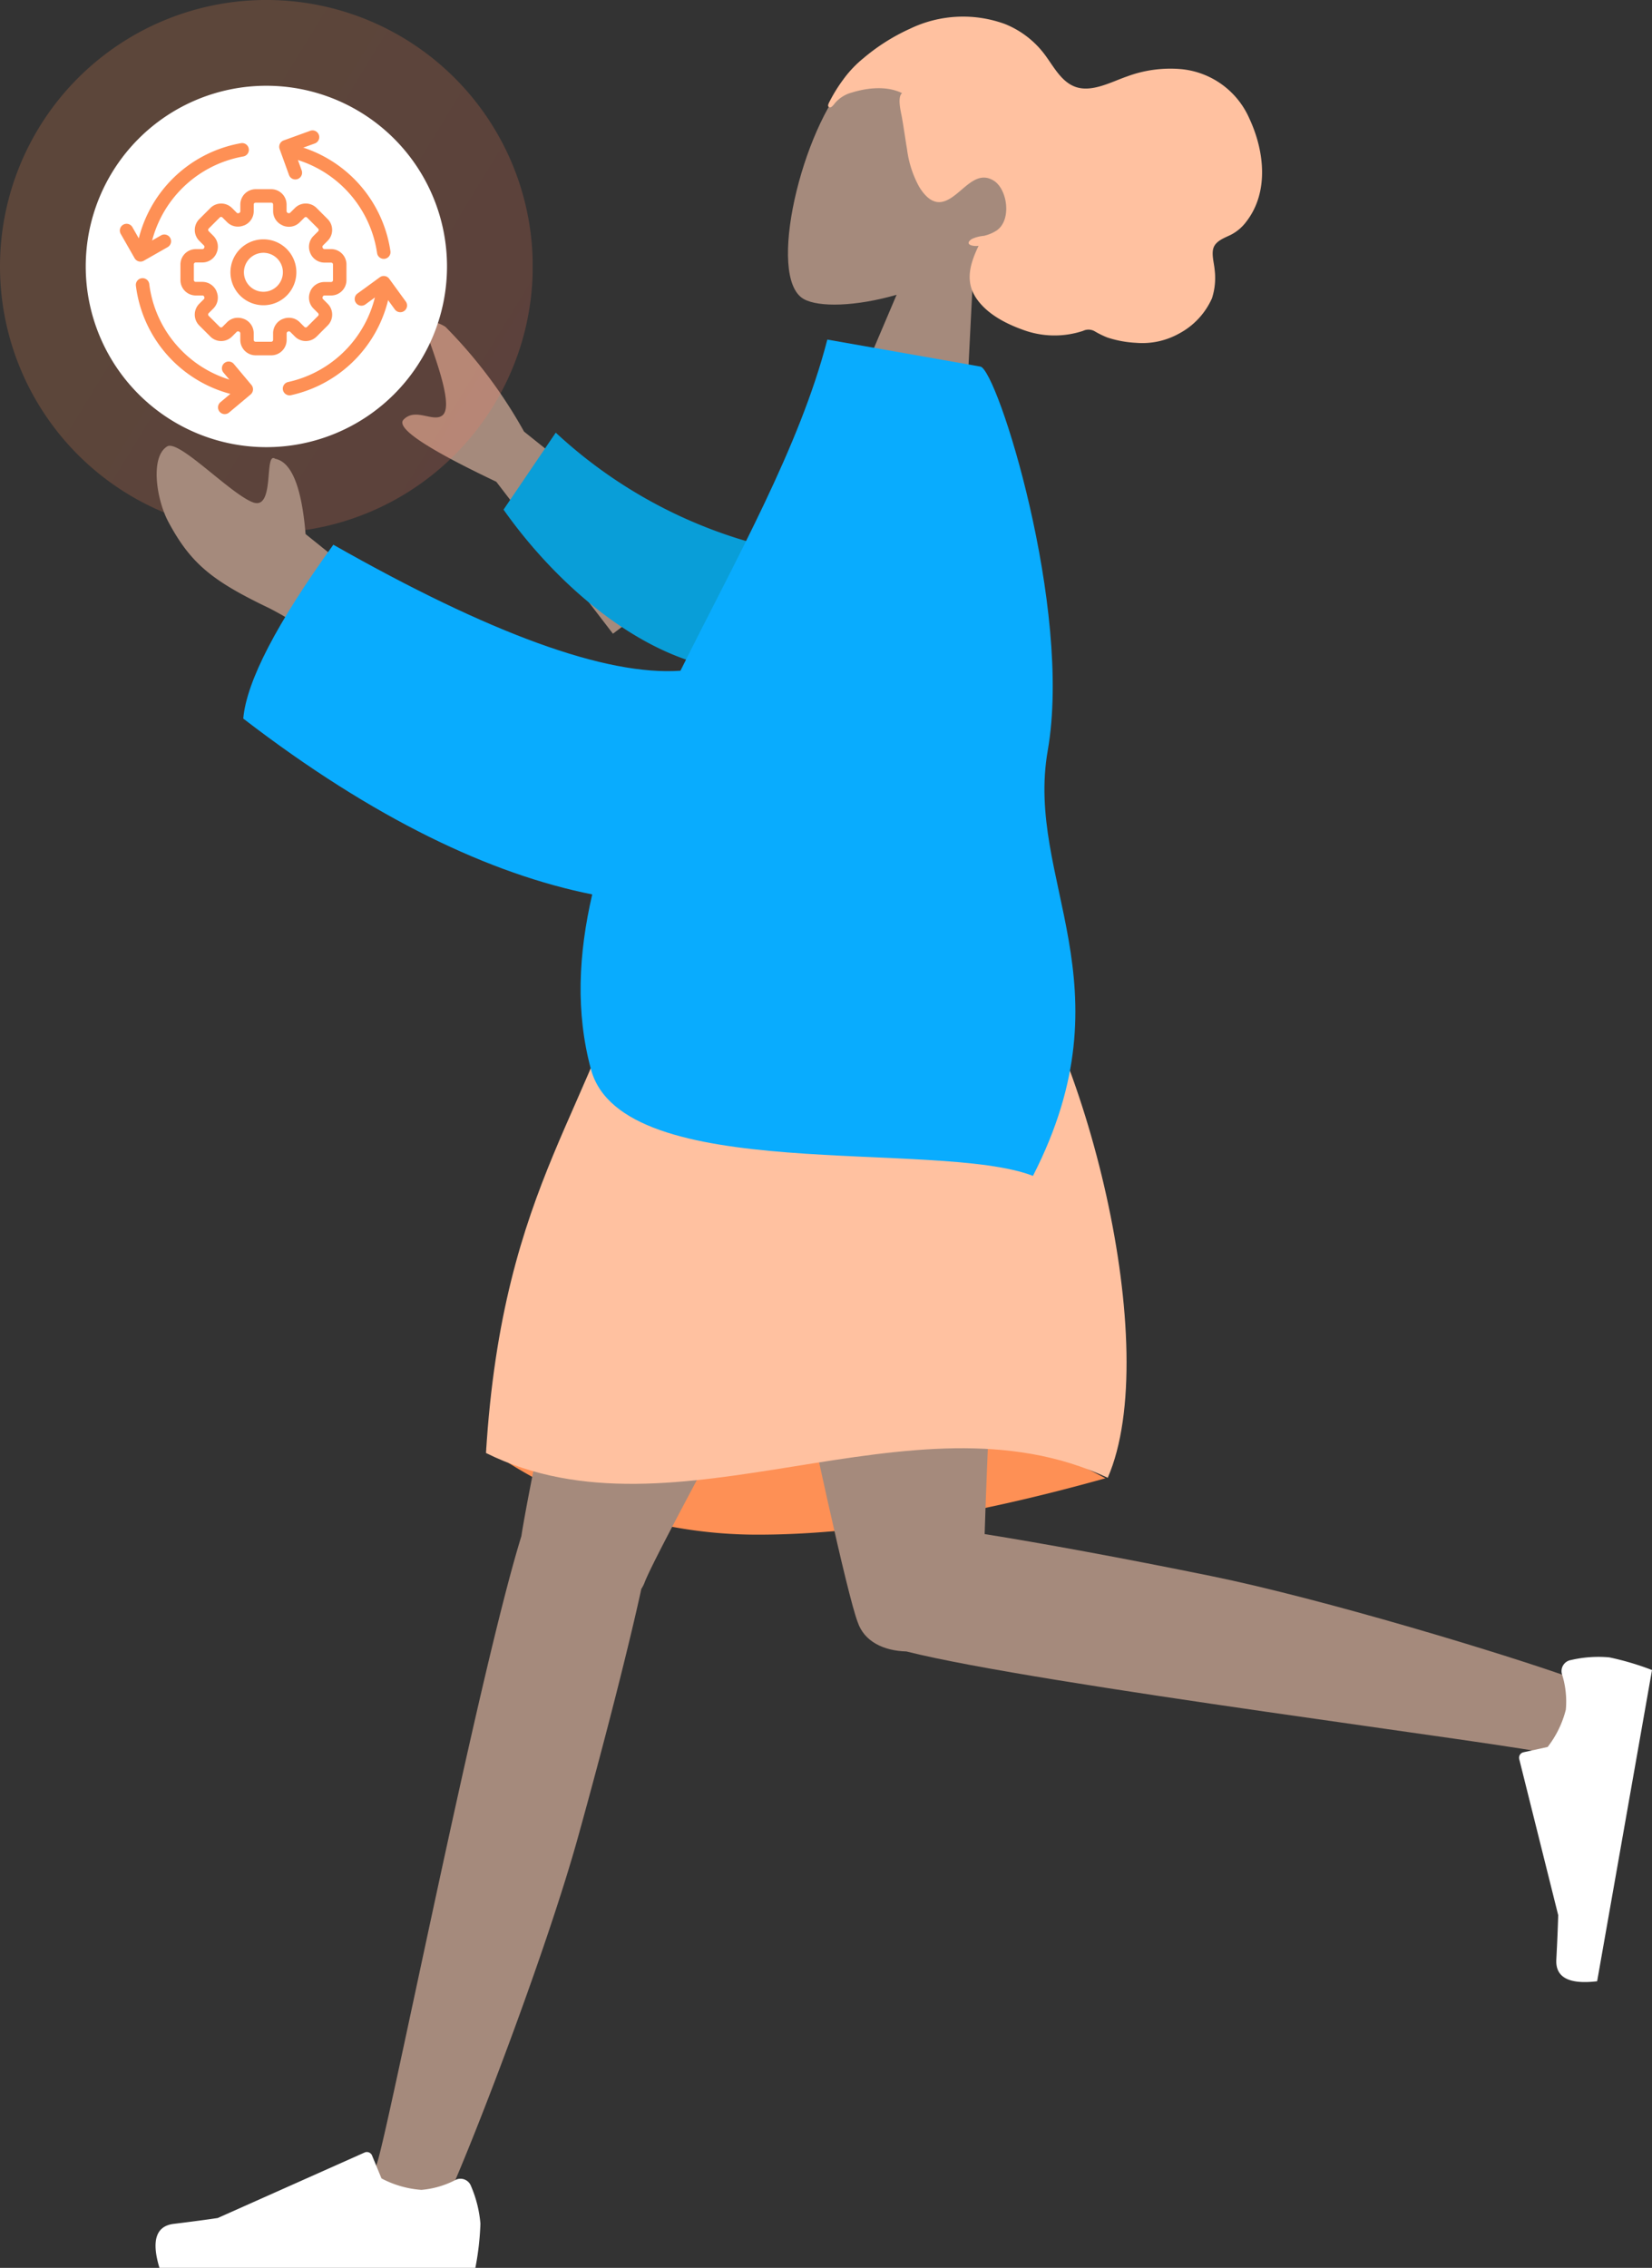 <svg id="girl-illustration-right" xmlns="http://www.w3.org/2000/svg" xmlns:xlink="http://www.w3.org/1999/xlink" width="245.273" height="336.59" viewBox="0 0 245.273 336.59">
  <rect x="0" y="0" width="245.273" height="336.59" fill="#333333" stroke="none"/>
  <defs>
    <clipPath id="clip-path">
      <rect id="Rectangle_10457" data-name="Rectangle 10457" width="79.096" height="79.095" fill="none"/>
    </clipPath>
    <linearGradient id="linear-gradient" x1="0.5" x2="4.207" y2="2.266" gradientUnits="objectBoundingBox">
      <stop offset="0" stop-color="#fe9055" stop-opacity="0.502"/>
      <stop offset="0.376" stop-color="#fe5962" stop-opacity="0.502"/>
      <stop offset="0.729" stop-color="#ad73a9" stop-opacity="0.502"/>
      <stop offset="1" stop-color="#ad73a9" stop-opacity="0.502"/>
    </linearGradient>
  </defs>
  <g id="Group_40241" data-name="Group 40241" transform="translate(0)">
    <g id="Group_40240" data-name="Group 40240">
      <g id="Group_40242" data-name="Group 40242">
        <path id="Path_106406" data-name="Path 106406" d="M418.14,327.552l-25.682-20.583a71.4,71.4,0,0,0-11.667-15.543c-1.3-.832-3.687-1.62-2.112,2.855s3.031,9.25,1.642,10.3-3.994-1.218-5.754.62q-1.761,1.837,13.769,9.214l17.321,22.555Z" transform="translate(-314.655 -242.916)" fill="#a58a7c" fill-rule="evenodd"/>
        <g id="Group_40238" data-name="Group 40238" opacity="0.5">
          <g id="Group_40237" data-name="Group 40237" transform="translate(0)">
            <g id="Group_40236" data-name="Group 40236" clip-path="url(#clip-path)">
              <g id="Group_40235" data-name="Group 40235" transform="translate(0 0.001)" opacity="0.795">
                <path id="Path_106407" data-name="Path 106407" d="M404.97,270.3a39.548,39.548,0,1,0,39.548-39.547A39.548,39.548,0,0,0,404.97,270.3" transform="translate(-404.97 -230.757)" fill="url(#linear-gradient)"/>
              </g>
            </g>
          </g>
        </g>
        <path id="Path_106408" data-name="Path 106408" d="M420.932,273.537a26.819,26.819,0,1,0,26.819-26.819,26.82,26.82,0,0,0-26.819,26.819" transform="translate(-408.203 -233.99)" fill="#fff"/>
        <g id="Group_41971" data-name="Group 41971">
          <path id="Path_106409" data-name="Path 106409" d="M451.075,266.225H453.4a2.28,2.28,0,0,1,2.277,2.277v.991a.3.3,0,0,0,.2.262l.028.012a.344.344,0,0,0,.122.023.256.256,0,0,0,.184-.072l.705-.7a2.276,2.276,0,0,1,3.22,0l1.644,1.644a2.281,2.281,0,0,1,0,3.22l-.706.705a.288.288,0,0,0-.044.316l.01.024v0a.294.294,0,0,0,.259.19h.992a2.279,2.279,0,0,1,2.277,2.277v2.326A2.279,2.279,0,0,1,462.291,282H461.3a.294.294,0,0,0-.261.195l0,.011,0,.01a.288.288,0,0,0,.044.316l.7.7a2.279,2.279,0,0,1,0,3.22l-1.644,1.645a2.278,2.278,0,0,1-3.221,0l-.7-.7a.254.254,0,0,0-.183-.072.349.349,0,0,0-.133.027l-.008,0-.012,0a.3.3,0,0,0-.195.261v.992a2.28,2.28,0,0,1-2.277,2.277h-2.325a2.28,2.28,0,0,1-2.277-2.277v-.992a.3.3,0,0,0-.195-.261l-.012,0-.008,0a.349.349,0,0,0-.133-.027.254.254,0,0,0-.183.072l-.7.7a2.278,2.278,0,0,1-3.22,0l-1.645-1.646a2.279,2.279,0,0,1,0-3.219l.7-.7a.288.288,0,0,0,.044-.316l-.005-.013,0-.009a.294.294,0,0,0-.261-.194h-.992a2.279,2.279,0,0,1-2.277-2.277v-2.326a2.279,2.279,0,0,1,2.277-2.277h.992a.294.294,0,0,0,.259-.189l.011-.027a.288.288,0,0,0-.044-.316l-.7-.7a2.281,2.281,0,0,1,0-3.221l1.644-1.644a2.276,2.276,0,0,1,3.221,0l.7.7a.256.256,0,0,0,.184.073.347.347,0,0,0,.133-.027l.01,0,.01,0a.3.3,0,0,0,.194-.262V268.5A2.28,2.28,0,0,1,451.075,266.225ZM455.1,271.6a2.286,2.286,0,0,1-1.419-2.1V268.5a.278.278,0,0,0-.277-.277h-2.325a.278.278,0,0,0-.277.277v.991a2.287,2.287,0,0,1-1.437,2.113l-.009,0-.012,0a2.336,2.336,0,0,1-.89.176,2.243,2.243,0,0,1-1.6-.658l-.7-.7a.276.276,0,0,0-.392,0l-1.644,1.644a.278.278,0,0,0,0,.393l.7.7a2.28,2.28,0,0,1,.485,2.479l0,0-.01.026a2.287,2.287,0,0,1-2.112,1.437h-.992a.277.277,0,0,0-.277.277v2.326a.277.277,0,0,0,.277.277h.992a2.287,2.287,0,0,1,2.113,1.439l0,.011,0,.01a2.28,2.28,0,0,1-.481,2.487l-.7.7a.277.277,0,0,0,0,.391l1.645,1.645a.278.278,0,0,0,.392,0l.7-.7a2.242,2.242,0,0,1,1.6-.657,2.339,2.339,0,0,1,.892.177l.012,0,.007,0a2.287,2.287,0,0,1,1.437,2.112v.992a.277.277,0,0,0,.277.277H453.4a.277.277,0,0,0,.277-.277v-.992a2.287,2.287,0,0,1,1.437-2.112l.007,0,.012,0a2.339,2.339,0,0,1,.892-.177,2.242,2.242,0,0,1,1.6.657l.7.7a.278.278,0,0,0,.393,0l1.644-1.644a.277.277,0,0,0,0-.391l-.7-.7a2.281,2.281,0,0,1-.481-2.488l0-.012,0-.008A2.287,2.287,0,0,1,461.3,280h.992a.277.277,0,0,0,.277-.277v-2.326a.277.277,0,0,0-.277-.277H461.3a2.287,2.287,0,0,1-2.112-1.437l-.009-.023,0-.006a2.28,2.28,0,0,1,.484-2.48l.705-.7a.278.278,0,0,0,0-.392l-1.644-1.644a.276.276,0,0,0-.391,0l-.706.705a2.243,2.243,0,0,1-1.6.658,2.337,2.337,0,0,1-.9-.178l-.031-.013Z" transform="translate(-413.13 -238.145)" fill="#fe9055"/>
          <path id="Ellipse_1307" data-name="Ellipse 1307" d="M3.893-1A4.893,4.893,0,1,1-1,3.893,4.9,4.9,0,0,1,3.893-1Zm0,7.786A2.893,2.893,0,1,0,1,3.893,2.9,2.9,0,0,0,3.893,6.786Z" transform="translate(36.214 45.096) rotate(-103.283)" fill="#fe9055"/>
          <path id="Path_106410" data-name="Path 106410" d="M446.694,274.864a1,1,0,0,1-.988-.857,17.083,17.083,0,0,0-13.211-14.2,1,1,0,1,1,.429-1.953,19.083,19.083,0,0,1,14.761,15.869,1,1,0,0,1-.991,1.143Z" transform="translate(-389.719 -236.443)" fill="#fe9055"/>
          <path id="Path_106411" data-name="Path 106411" d="M432.648,300.177a1,1,0,0,1-.214-1.977,17.071,17.071,0,0,0,13.256-14.534,1,1,0,0,1,1.985.248,19.074,19.074,0,0,1-14.812,16.24A1,1,0,0,1,432.648,300.177Z" transform="translate(-389.659 -241.5)" fill="#fe9055"/>
          <path id="Path_106412" data-name="Path 106412" d="M473.857,300.324a1.006,1.006,0,0,1-.174-.015,19.058,19.058,0,0,1-15.6-16.4,1,1,0,0,1,1.985-.247,17.006,17.006,0,0,0,4.583,9.643,17.1,17.1,0,0,0,4.24,3.242,16.924,16.924,0,0,0,5.138,1.789,1,1,0,0,1-.172,1.985Z" transform="translate(-437.906 -241.5)" fill="#fe9055"/>
          <path id="Path_106413" data-name="Path 106413" d="M459.078,274.827a1,1,0,0,1-.991-1.143,19.065,19.065,0,0,1,15.548-16.026,1,1,0,0,1,.346,1.97,17.081,17.081,0,0,0-13.915,14.342A1,1,0,0,1,459.078,274.827Z" transform="translate(-437.86 -236.406)" fill="#fe9055"/>
          <path id="Path_106414" data-name="Path 106414" d="M447.392,262.565a1,1,0,0,1-.94-.66l-1.395-3.852a1,1,0,0,1,.6-1.281l3.924-1.422a1,1,0,1,1,.681,1.88l-2.984,1.081,1.054,2.911a1,1,0,0,1-.94,1.341Z" transform="translate(-403.542 -235.93)" fill="#fe9055"/>
          <path id="Path_106415" data-name="Path 106415" d="M475.612,278.268a1,1,0,0,1-.869-.5l-2.069-3.626a1,1,0,0,1,1.737-.991l1.573,2.757,2.69-1.535a1,1,0,0,1,.991,1.737l-3.558,2.03A1,1,0,0,1,475.612,278.268Z" transform="translate(-454.757 -239.443)" fill="#fe9055"/>
          <path id="Path_106416" data-name="Path 106416" d="M458.3,306.1a1,1,0,0,1-.643-1.766l2.432-2.04-1.99-2.372a1,1,0,0,1,1.532-1.285l2.632,3.139a1,1,0,0,1-.124,1.409l-3.2,2.683A1,1,0,0,1,458.3,306.1Z" transform="translate(-424.931 -244.637)" fill="#fe9055"/>
          <path id="Path_106417" data-name="Path 106417" d="M435.4,287.753a1,1,0,0,1-.809-.412l-1.868-2.566-2.5,1.822a1,1,0,1,1-1.177-1.617l3.313-2.41a1,1,0,0,1,1.4.22l2.456,3.375a1,1,0,0,1-.808,1.589Z" transform="translate(-375.971 -241.416)" fill="#fe9055"/>
        </g>
        <path id="Path_106418" data-name="Path 106418" d="M337.531,271.152c4.866-3.353,8.8-8.006,9.978-14.085,3.4-17.514-21.544-20.145-28.523-12.715s-12.324,29.586-6.723,32.749c2.234,1.261,7.75,1.116,13.792-.626L316.6,298.7l19.279,5.166Z" transform="translate(-192.936 -232.721)" fill="#a58a7c" fill-rule="evenodd"/>
        <path id="Path_106419" data-name="Path 106419" d="M269.407,246.419a22.743,22.743,0,0,1,1.955-3.16,16.674,16.674,0,0,1,3.04-3.23,29.527,29.527,0,0,1,6.925-4.384,18.15,18.15,0,0,1,14.1-.7,13.8,13.8,0,0,1,5.8,4.395c1.38,1.8,2.525,4.214,4.737,4.958,2.407.809,5.23-.75,7.551-1.558a18.518,18.518,0,0,1,7.968-1.11,12.319,12.319,0,0,1,10.24,7.36c2.165,4.636,2.989,10.805-.443,15.26a6.661,6.661,0,0,1-2.238,1.94c-.817.421-1.991.787-2.514,1.671-.554.939-.06,2.474.022,3.476a9.858,9.858,0,0,1-.384,4.306,10.985,10.985,0,0,1-4.887,5.243,11.187,11.187,0,0,1-6.376,1.376,16.284,16.284,0,0,1-4.3-.8,13.591,13.591,0,0,1-1.889-.935,1.869,1.869,0,0,0-1.691-.039,13.486,13.486,0,0,1-8.954-.169c-2.477-.89-5.232-2.286-6.833-4.576-1.779-2.542-1.021-5.188.28-7.883-.648.13-2.277-.119-1.029-1a5.3,5.3,0,0,1,1.8-.474,5.892,5.892,0,0,0,1.886-.784c2.3-1.549,1.624-6.133-.4-7.4-3.009-1.884-4.985,2.555-7.646,3.127-1.53.329-2.685-.99-3.435-2.222a15.6,15.6,0,0,1-1.8-5.556c-.271-1.606-.491-3.221-.777-4.824-.133-.748-.707-2.917.035-3.524-2.222-1.1-5.1-.822-7.463-.085a4.944,4.944,0,0,0-2.467,1.532c-.149.175-.516.714-.784.667-.5-.085-.157-.63-.034-.9" transform="translate(-146.221 -231.38)" fill="#ffc1a0" fill-rule="evenodd"/>
        <path id="Path_106420" data-name="Path 106420" d="M390.31,502.561q-29.925,8.371-51.638,8.371a69.469,69.469,0,0,1-40.335-12.891q29.285-8.591,48.235-8.591t43.738,13.111" transform="translate(-226.181 -283.159)" fill="#fe9055" fill-rule="evenodd"/>
        <path id="Path_106421" data-name="Path 106421" d="M361.406,501.584a4.744,4.744,0,0,0,.484-.944c2.667-7.052,45.381-83.133,49.636-97.043H363.436c-3.235,10.576-17.8,76.943-19.847,90.184-6.466,20.886-19.78,88.531-21.479,93.217-1.788,4.931,8.272,10.066,10.953,4.006,4.266-9.644,14.429-36.327,18.954-52.62,4.243-15.274,7.7-29.015,9.39-36.8" transform="translate(-266.186 -265.769)" fill="#a58a7c" fill-rule="evenodd"/>
        <path id="Path_106422" data-name="Path 106422" d="M236.454,510.872c19.528,4.935,90.96,13.859,95.862,15.258,5.042,1.439,9.464-8.954,3.23-11.206-9.917-3.583-37.244-11.86-53.813-15.237-13.327-2.718-25.488-4.935-33.653-6.233.692-22.933,3.854-77.971,1.781-89.859H207.311c1.987,11.4,18.787,94.573,21.909,102.9.991,2.972,3.948,4.286,7.234,4.379" transform="translate(-101.889 -265.768)" fill="#a58a7c" fill-rule="evenodd"/>
        <path id="Path_106423" data-name="Path 106423" d="M204.25,539.607a17.843,17.843,0,0,1,5.733-.406,41.663,41.663,0,0,1,6.336,1.878l-8.146,46.193q-6.27.751-6.061-3.212t.279-6.6l-5.785-23.158a.831.831,0,0,1,.605-1.008l.023-.006,3.591-.789a14.965,14.965,0,0,0,2.7-5.541,13.425,13.425,0,0,0-.585-5.3,1.664,1.664,0,0,1,1.19-2.029c.038-.01.077-.018.116-.026" transform="translate(28.955 -293.217)" fill="#fff" fill-rule="evenodd"/>
        <path id="Path_106424" data-name="Path 106424" d="M461.556,636.342a17.851,17.851,0,0,1,1.4,5.575,41.692,41.692,0,0,1-.75,6.565H415.3q-1.829-6.044,2.111-6.526t6.545-.871l21.8-9.719a.832.832,0,0,1,1.1.421l.01.022,1.4,3.4a14.951,14.951,0,0,0,5.927,1.7,13.422,13.422,0,0,0,5.117-1.5,1.663,1.663,0,0,1,2.2.819c.017.036.032.073.045.109" transform="translate(-391.627 -311.892)" fill="#fff" fill-rule="evenodd"/>
        <path id="Path_106425" data-name="Path 106425" d="M370.088,402.574q-28.126-8.047-53.225,0c-5.822,26.56-19.967,37.1-22.455,77.824,28.276,14.05,63.206-10.02,92.313,3.681,8.316-19.164-3.327-65.318-16.633-81.5" transform="translate(-222.253 -264.746)" fill="#ffc1a0" fill-rule="evenodd"/>
        <path id="Path_106426" data-name="Path 106426" d="M466.511,335.89l-11.277-9.06q-.865-10.465-4.509-11.172c-1.718-1.2.056,7.8-3.364,6.442s-10.946-9.325-12.668-8.28c-2.549,1.545-1.628,7.833.17,11.2,3.361,6.287,6.618,8.809,15.053,12.848A49.482,49.482,0,0,1,463.59,348.3Z" transform="translate(-409.865 -247.564)" fill="#a58a7c" fill-rule="evenodd"/>
        <path id="Path_106427" data-name="Path 106427" d="M396.859,329.083a70.932,70.932,0,0,1-35.428-17.8l-7.752,11.426c8.063,11.422,20.4,21.813,32.473,23.594,9.515,1.4,16.374-9.2,10.706-17.225" transform="translate(-278.918 -247.07)" fill="#099ed8" fill-rule="evenodd"/>
        <path id="Path_106428" data-name="Path 106428" d="M368.85,343.106q-16.554,1.159-51.535-18.7-12.635,17.52-13.375,25.8c19.379,14.914,36.8,23.111,51.813,26.1-2.057,8.859-2.468,17.561-.183,25.981,4.7,17.311,51.331,10.269,65.619,15.792,14.577-28.468-1.188-43.861,2.194-63.125,3.7-21.1-7.508-56.549-10-56.989l-22.725-4.007c-4.094,15.888-13.536,32.529-21.808,49.155" transform="translate(-267.825 -243.558)" fill="#09acfe" fill-rule="evenodd"/>
      </g>
    </g>
  </g>
</svg>

